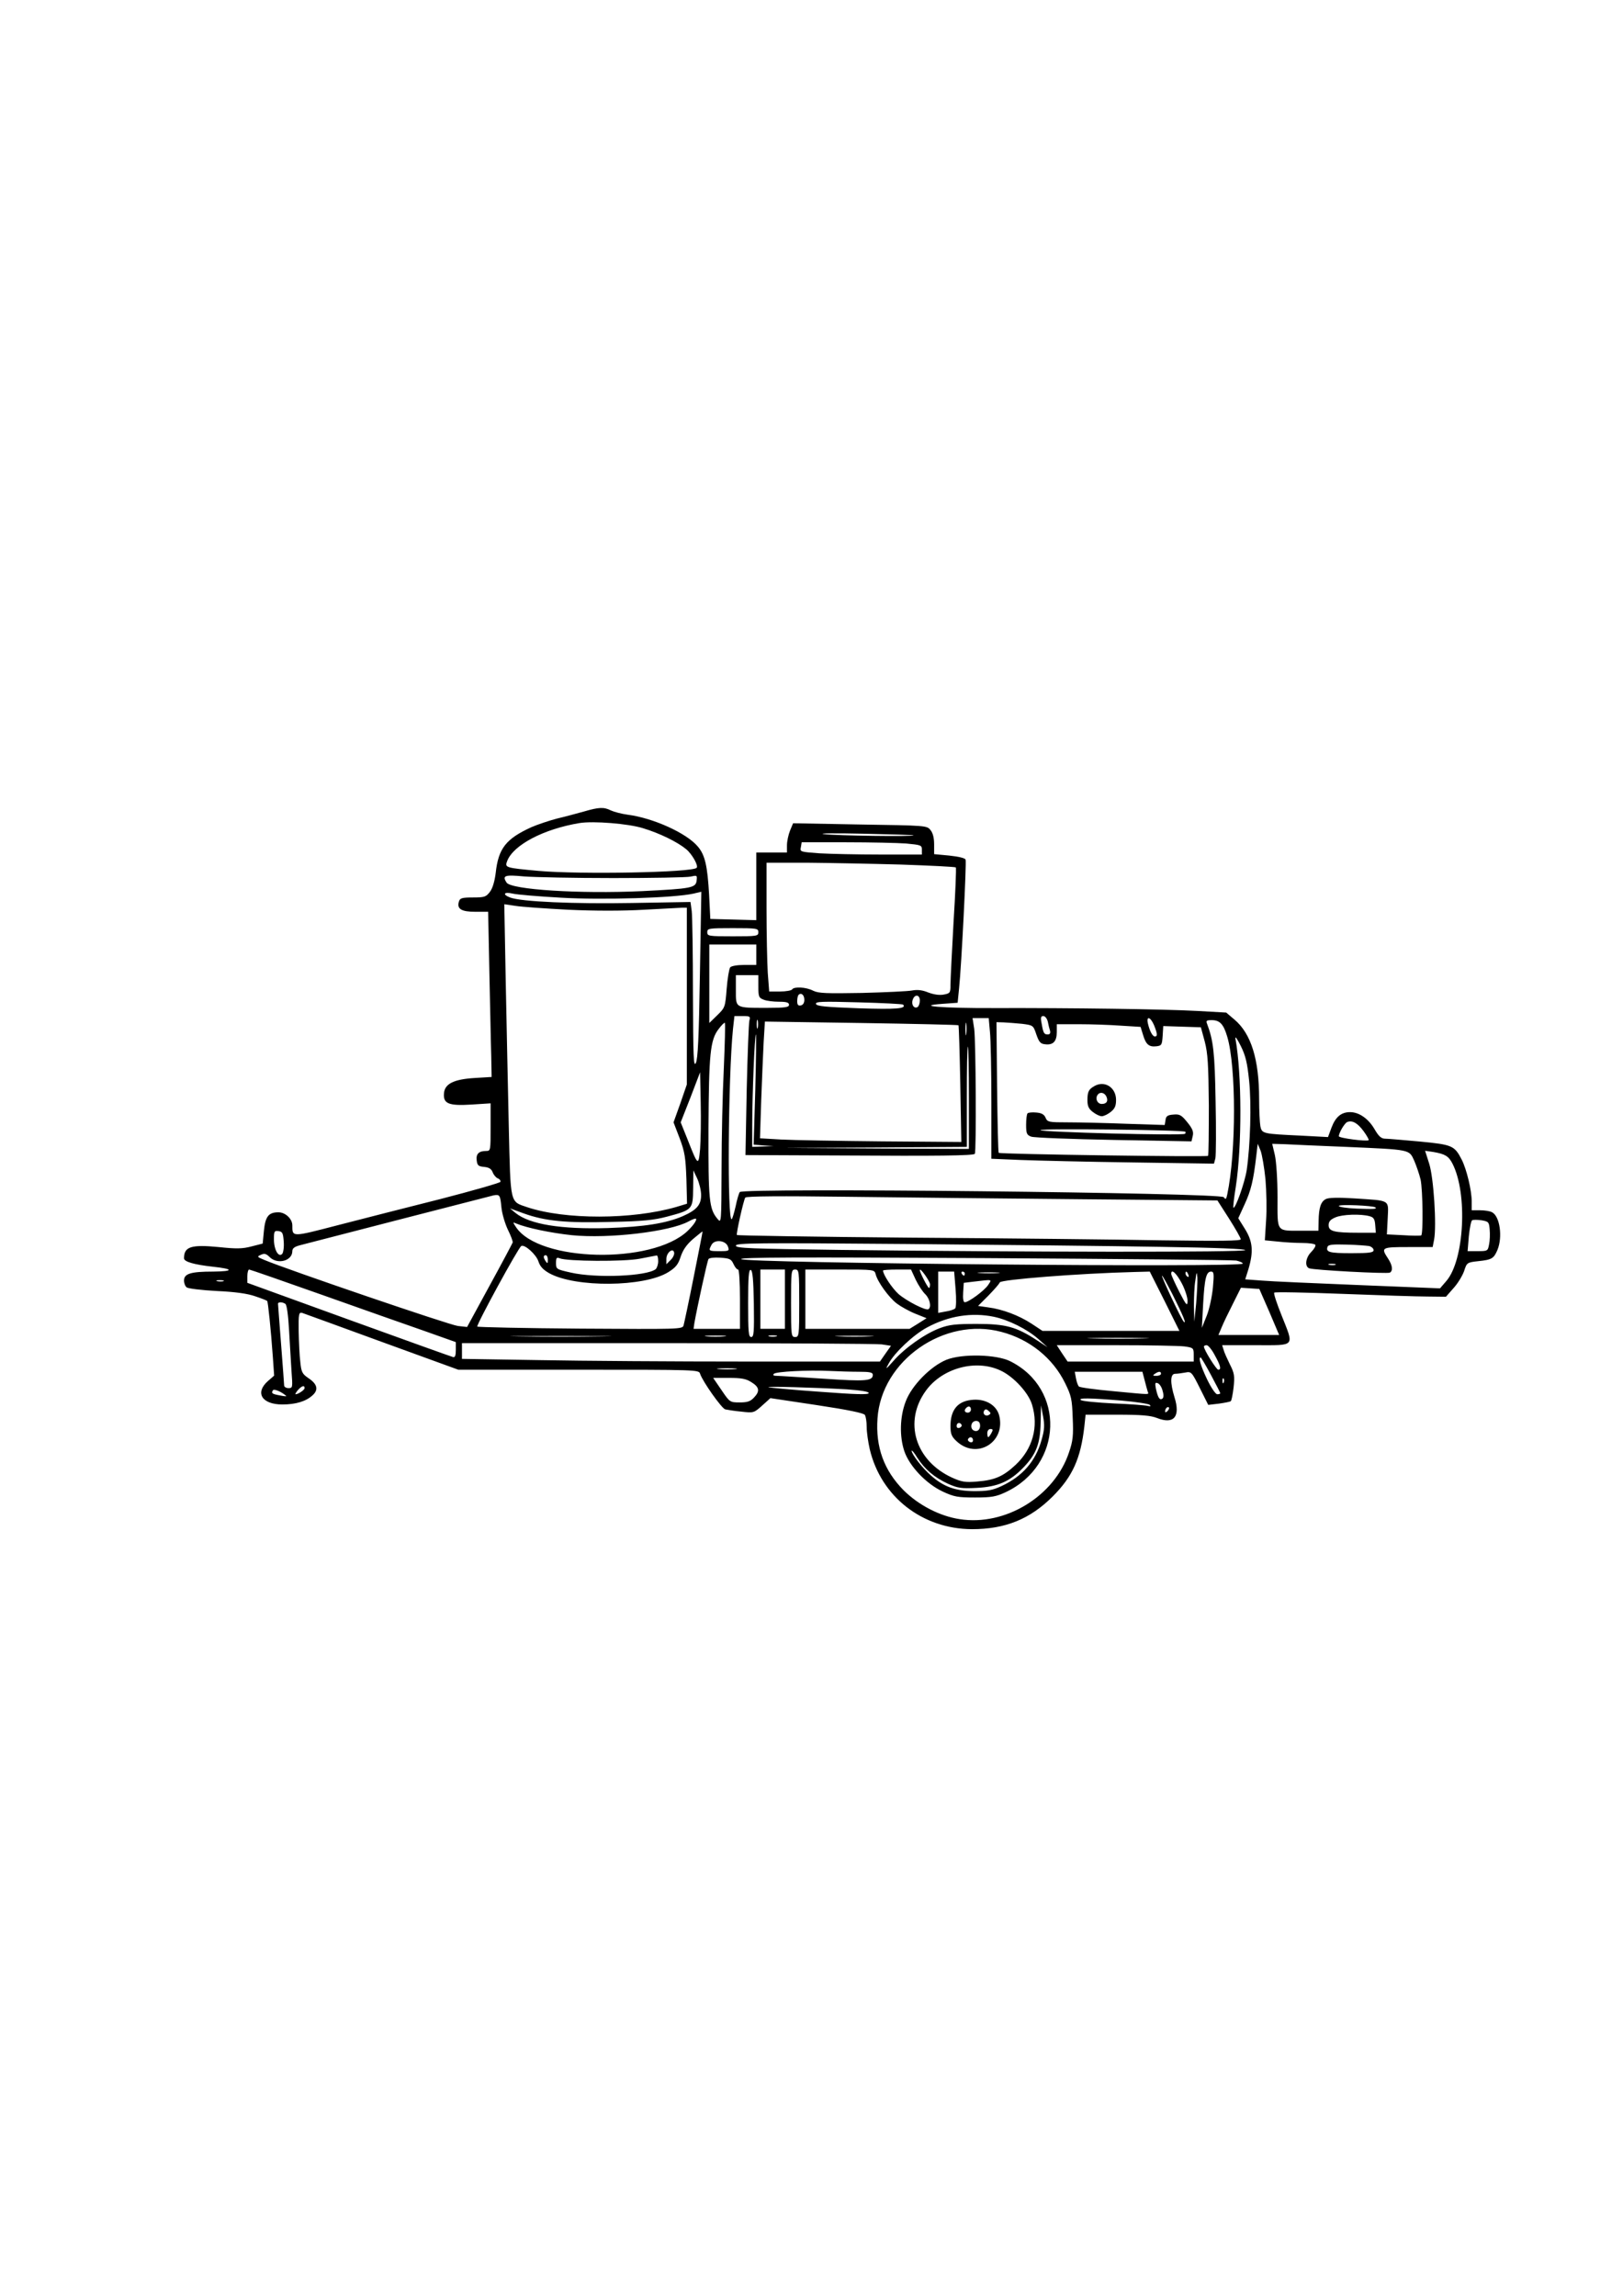 <?xml version="1.0" encoding="UTF-8" standalone="yes"?>
<svg version="1.0" xmlns="http://www.w3.org/2000/svg" width="210mm" height="297mm" viewBox="0 0 794 1123" preserveAspectRatio="xMidYMid meet">
  <g transform="translate(0,1123) scale(0.1,-0.1)" fill="#000000" stroke="none">
    <path d="M2855 7260 c-33 -9 -91 -25 -130 -34 -38 -10 -95 -29 -125 -42 -125
-57 -162 -104 -175 -224 -5 -40 -15 -75 -28 -92 -19 -25 -26 -28 -83 -28 -54
0 -64 -3 -69 -20 -11 -36 12 -50 80 -50 l63 0 6 -297 c4 -164 7 -346 9 -404
l2 -107 -82 -5 c-102 -6 -147 -28 -151 -74 -5 -52 23 -63 135 -56 l93 6 0
-116 c0 -115 0 -117 -22 -117 -36 0 -50 -15 -46 -46 3 -25 8 -29 36 -32 24 -2
36 -10 42 -26 5 -13 16 -26 25 -30 9 -3 15 -11 13 -17 -2 -5 -134 -43 -293
-84 -160 -40 -385 -98 -502 -128 -227 -59 -223 -59 -223 -1 0 32 -34 64 -68
64 -48 0 -64 -20 -71 -90 l-6 -63 -55 -14 c-45 -12 -75 -12 -161 -3 -134 13
-169 2 -169 -55 0 -17 50 -31 140 -41 104 -11 105 -23 3 -24 -110 0 -143 -10
-143 -44 0 -13 6 -28 13 -33 6 -6 73 -14 147 -18 91 -4 153 -13 189 -26 30
-10 56 -20 58 -23 4 -4 18 -137 28 -278 l6 -87 -31 -27 c-64 -57 -29 -114 71
-114 66 0 115 15 147 44 31 27 25 55 -18 84 -31 21 -36 29 -41 80 -4 31 -7 99
-8 151 -1 84 1 93 17 89 9 -3 185 -67 390 -142 l374 -136 588 0 c583 0 589 0
595 -20 12 -37 105 -169 123 -174 9 -2 45 -8 79 -11 60 -7 62 -6 102 30 l40
36 226 -34 c153 -23 230 -39 236 -48 5 -8 9 -34 9 -59 0 -25 7 -74 15 -109 55
-232 257 -390 500 -391 163 0 284 49 395 160 97 97 137 185 155 343 l6 57 155
0 c118 0 163 -4 194 -16 83 -33 116 6 86 101 -22 72 -21 115 3 115 10 0 32 3
49 6 30 6 32 4 72 -76 l41 -82 52 6 c28 4 54 9 58 12 4 2 10 33 14 67 6 56 4
70 -18 113 -13 27 -28 59 -31 72 l-7 22 165 0 c197 0 188 -11 125 148 -23 57
-39 106 -35 109 3 4 153 1 334 -6 180 -7 367 -13 416 -13 l90 -1 37 42 c21 23
44 61 52 84 13 41 15 42 69 48 67 7 76 13 94 55 26 63 12 164 -26 184 -10 6
-37 10 -59 10 l-41 0 0 43 c0 55 -25 158 -49 205 -35 68 -46 73 -203 88 -79 7
-155 14 -170 14 -20 0 -32 10 -53 46 -30 52 -76 84 -120 84 -43 0 -71 -23 -91
-76 l-17 -46 -131 7 c-188 9 -192 9 -200 46 -3 18 -6 77 -6 133 0 194 -39 320
-121 389 l-40 34 -142 8 c-165 9 -619 15 -992 14 -261 -1 -396 11 -250 21 l70
5 7 70 c12 114 37 616 32 630 -3 8 -34 15 -80 20 l-74 7 0 48 c0 31 -6 56 -18
70 -17 22 -23 22 -345 27 l-327 6 -15 -36 c-8 -20 -15 -52 -15 -72 l0 -35 -75
0 -75 0 0 -165 0 -166 -112 3 -113 3 -6 120 c-8 140 -20 193 -55 234 -55 66
-219 140 -344 156 -30 4 -67 14 -82 21 -34 17 -58 16 -133 -6z m290 -81 c83
-25 170 -68 212 -103 29 -24 61 -81 51 -91 -22 -23 -572 -33 -773 -15 -164 15
-166 16 -154 48 30 79 179 157 354 186 68 11 240 -3 310 -25z m1324 -35 c8 -7
-384 -2 -439 6 -30 4 55 5 190 2 135 -3 247 -6 249 -8z m-36 -40 c72 -7 77 -8
77 -30 l0 -24 -202 0 c-112 0 -246 3 -299 6 -94 7 -96 7 -91 30 l4 24 218 0
c119 0 251 -3 293 -6z m-25 -103 c145 -5 265 -11 268 -14 3 -2 -2 -123 -11
-267 -8 -144 -15 -282 -15 -306 0 -41 -2 -43 -33 -49 -21 -4 -48 0 -75 10 -29
12 -53 15 -80 10 -20 -4 -131 -9 -245 -12 -174 -3 -213 -2 -239 11 -35 18 -94
21 -103 6 -3 -5 -30 -10 -59 -10 l-53 0 -7 92 c-3 50 -6 192 -6 315 l0 223
198 0 c108 -1 315 -5 460 -9z m-1408 -66 c190 0 360 3 378 7 32 7 33 7 30 -19
-4 -36 -24 -40 -268 -52 -302 -14 -640 7 -662 42 -22 34 -10 39 85 30 50 -4
247 -8 437 -8z m-256 -96 c202 -12 558 -1 649 20 l38 9 -7 -406 c-5 -308 -10
-413 -20 -432 -11 -21 -13 30 -14 336 0 199 -3 382 -6 407 l-6 45 -287 -5
c-282 -5 -542 6 -596 27 -39 15 -30 29 13 19 20 -5 127 -14 236 -20z m36 -59
c128 -6 267 -6 370 0 91 5 175 9 188 10 l22 0 0 -432 0 -433 -32 -93 -33 -92
30 -78 c25 -67 29 -93 33 -199 l3 -121 -53 -16 c-215 -62 -543 -63 -729 -1
-85 29 -81 11 -90 392 -4 186 -11 507 -15 714 l-7 376 54 -8 c30 -5 146 -13
259 -19z m930 -110 c0 -19 -7 -20 -125 -20 -118 0 -125 1 -125 20 0 19 7 20
125 20 118 0 125 -1 125 -20z m-10 -110 l0 -50 -59 0 c-35 0 -63 -5 -69 -12
-5 -7 -13 -54 -17 -104 -7 -90 -8 -93 -46 -130 l-39 -38 0 192 0 192 115 0
115 0 0 -50z m10 -155 c0 -50 2 -56 26 -65 14 -6 48 -10 75 -10 37 0 49 -4 49
-15 0 -12 -19 -15 -107 -15 -158 0 -153 -2 -153 86 l0 74 55 0 55 0 0 -55z
m225 -66 c0 -15 -7 -25 -17 -27 -13 -3 -18 3 -18 21 0 13 3 27 7 31 13 12 28
-1 28 -25z m565 -3 c0 -14 -5 -28 -11 -32 -17 -10 -32 12 -24 35 9 29 35 27
35 -3z m-82 -20 c19 -20 -33 -24 -217 -18 -162 6 -205 10 -209 21 -4 12 28 13
208 8 116 -3 214 -8 218 -11z m-752 -78 c-3 -13 -9 -166 -13 -340 l-6 -318
469 -2 c467 -3 645 -1 653 8 8 8 5 555 -3 612 l-8 52 40 0 39 0 6 -67 c4 -38
7 -192 7 -344 l0 -277 143 -6 c78 -3 323 -9 544 -12 l402 -6 7 26 c3 15 4 140
1 279 -4 240 -11 298 -42 380 -6 14 -2 17 23 17 40 0 58 -20 76 -81 44 -147
44 -564 0 -772 -5 -24 -8 -26 -17 -13 -17 22 -2354 47 -2368 25 -5 -8 -14 -39
-20 -69 -7 -30 -15 -59 -19 -63 -23 -26 -18 696 6 931 l7 62 40 0 c36 0 39 -2
33 -22z m1460 -5 c3 -16 8 -36 11 -45 3 -12 -1 -18 -11 -18 -18 0 -22 6 -30
53 -6 29 -4 37 8 37 9 0 18 -12 22 -27z m-1419 -30 c-3 -10 -5 -2 -5 17 0 19
2 27 5 18 2 -10 2 -26 0 -35z m1939 12 c16 -40 18 -55 4 -55 -11 0 -25 25 -34
63 -9 39 12 34 30 -8z m-919 -42 c-2 -16 -4 -5 -4 22 0 28 2 40 4 28 2 -13 2
-35 0 -50z m-1186 -169 c-6 -121 -11 -340 -11 -489 -1 -269 -1 -270 -20 -247
-41 49 -45 91 -44 442 2 365 8 433 50 487 14 19 28 32 30 30 3 -3 0 -103 -5
-223z m1148 211 c2 -3 6 -132 9 -288 l5 -283 -389 3 c-214 2 -436 6 -493 9
l-103 6 6 187 c4 102 9 231 12 285 l6 99 471 -7 c259 -4 473 -9 476 -11z m311
7 c54 -7 55 -7 70 -52 13 -37 20 -46 43 -48 39 -5 57 14 57 59 l0 39 108 0
c59 0 151 -3 205 -7 l97 -6 12 -39 c14 -47 29 -60 65 -56 26 3 28 7 31 51 l3
48 92 -3 92 -3 19 -70 c15 -58 18 -111 20 -312 0 -132 -1 -244 -4 -247 -7 -6
-1017 8 -1024 15 -3 3 -6 148 -8 322 l-3 317 35 -1 c19 -1 60 -4 90 -7z
m-1305 -321 l-8 -270 49 -4 49 -3 -52 -2 -53 -2 0 108 c0 142 12 442 18 442 2
0 1 -121 -3 -269z m2416 43 c12 -114 6 -316 -12 -439 -10 -62 -56 -191 -65
-182 -2 2 3 48 12 103 30 197 30 549 -2 724 -2 14 9 -2 26 -36 24 -48 32 -83
41 -170z m-1371 -84 l0 -250 -452 2 -453 3 448 2 447 3 0 245 c0 135 2 245 5
245 3 0 5 -112 5 -250z m-1315 -250 c-8 -86 -10 -85 -64 53 l-31 77 48 122 47
123 3 -150 c2 -82 0 -184 -3 -225z m3246 87 c16 -22 27 -42 25 -44 -8 -8 -146
10 -146 19 0 17 29 66 42 70 25 9 50 -6 79 -45z m-86 -77 c320 -14 308 -12
334 -68 11 -26 25 -67 31 -92 11 -53 13 -267 3 -273 -5 -2 -44 -2 -88 1 l-80
4 4 78 c4 94 16 86 -163 98 -77 5 -126 4 -139 -3 -25 -12 -35 -42 -36 -107
l-1 -48 -77 0 c-132 0 -123 -12 -123 164 0 88 -6 174 -13 206 l-13 55 65 -2
c36 -2 170 -8 296 -13z m-394 -158 c5 -59 7 -150 3 -203 l-6 -96 62 -6 c35 -4
89 -7 121 -7 32 0 60 -4 64 -9 3 -5 -6 -21 -20 -35 -28 -28 -33 -71 -10 -80
24 -9 383 -28 395 -21 16 10 12 37 -10 70 -35 53 -31 55 100 55 l119 0 7 36
c13 69 -2 304 -24 372 l-20 63 41 -6 c57 -10 74 -20 93 -57 75 -146 58 -472
-30 -574 l-31 -36 -395 16 c-217 9 -432 18 -476 22 l-82 6 16 51 c25 85 21
134 -17 195 l-33 53 31 68 c31 67 43 116 57 236 l7 60 14 -33 c7 -18 18 -81
24 -140z m-2761 -78 c0 -48 -22 -73 -90 -103 -81 -35 -189 -52 -365 -58 -230
-7 -383 18 -452 73 l-28 23 66 -24 c105 -38 208 -48 427 -42 159 3 212 9 276
26 124 33 126 35 127 139 l1 87 19 -40 c10 -22 19 -58 19 -81z m-977 -60 c3
-31 18 -81 32 -110 15 -30 25 -58 23 -62 -2 -5 -52 -100 -113 -211 l-110 -202
-45 5 c-39 4 -838 277 -947 323 -36 15 -37 16 -17 25 17 8 26 6 43 -11 38 -38
111 -19 111 29 0 14 11 22 38 29 157 41 931 240 947 244 30 5 32 2 38 -59z
m2838 40 l665 -6 57 -89 c31 -49 57 -94 57 -101 0 -8 -102 -9 -387 -5 -214 4
-767 10 -1231 13 -463 4 -844 10 -847 13 -4 7 32 168 41 183 4 7 181 8 493 4
267 -3 786 -9 1152 -12z m1438 -40 c9 -8 -7 -9 -91 -6 -49 2 -88 8 -88 13 0 9
168 2 179 -7z m-29 -43 c20 -5 26 -14 28 -44 l3 -37 -84 0 c-120 0 -147 7
-147 37 0 18 9 28 33 38 33 15 124 18 167 6z m-3299 -28 c-5 -10 -22 -30 -38
-45 -175 -164 -727 -151 -839 20 -16 24 -16 25 2 17 50 -21 168 -46 272 -57
180 -18 478 17 570 67 36 19 45 19 33 -2z m3887 -38 c2 -21 1 -54 -3 -72 -6
-32 -7 -33 -56 -33 l-49 0 6 73 c4 39 11 75 16 78 5 3 26 3 46 0 35 -6 37 -9
40 -46z m-5900 -59 c2 -27 -2 -54 -8 -60 -18 -18 -40 22 -40 72 0 39 2 43 23
40 19 -3 22 -10 25 -52z m2006 -171 c-24 -121 -47 -228 -50 -239 -6 -18 -25
-18 -504 -15 -274 2 -501 7 -505 10 -6 7 200 385 215 394 16 10 73 -41 84 -75
8 -25 23 -41 53 -58 128 -71 464 -68 582 5 37 23 49 38 61 76 11 33 29 59 60
86 25 21 46 38 47 37 1 0 -19 -100 -43 -221z m167 148 c8 -22 6 -23 -41 -23
-54 0 -55 1 -39 31 15 28 69 22 80 -8z m2119 -2 c269 -4 414 -10 412 -16 -2
-11 -1074 -10 -1979 1 -444 6 -513 8 -513 21 0 13 100 14 833 8 457 -4 1019
-10 1247 -14z m1018 4 c12 -3 22 -12 22 -20 0 -12 -19 -15 -109 -15 -108 0
-126 5 -116 32 4 10 27 12 93 10 48 -1 97 -5 110 -7z m-3417 -68 l-21 -21 0
26 c0 31 33 57 38 31 2 -8 -5 -25 -17 -36z m-601 1 c0 -19 -2 -20 -10 -8 -13
19 -13 30 0 30 6 0 10 -10 10 -22z m540 -7 c0 -16 -6 -33 -12 -39 -44 -35
-292 -45 -415 -17 -71 16 -73 17 -73 47 0 25 3 29 18 23 36 -15 315 -17 392
-2 41 8 78 15 83 16 4 0 7 -12 7 -28z m368 -13 c7 -16 17 -28 23 -28 5 0 9
-61 9 -145 l0 -145 -114 0 -113 0 4 28 c13 74 63 304 69 313 3 6 29 9 57 7 45
-3 54 -6 65 -30z m2460 16 c17 -4 32 -10 32 -15 0 -20 -2435 2 -2454 22 -8 9
276 10 1189 5 660 -4 1215 -9 1233 -12z m485 -21 c-7 -2 -21 -2 -30 0 -10 3
-4 5 12 5 17 0 24 -2 18 -5z m-4957 -147 c192 -68 418 -148 502 -177 l152 -54
0 -38 c0 -28 -4 -38 -14 -35 -8 2 -237 84 -510 183 l-496 180 0 33 c0 17 4 32
9 32 4 0 165 -56 357 -124z m2112 -44 c2 -140 0 -162 -13 -162 -13 0 -15 24
-15 166 0 128 3 165 13 162 9 -4 13 -48 15 -166z m152 23 l0 -145 -60 0 -60 0
0 145 0 145 60 0 60 0 0 -145z m70 -20 c0 -158 -1 -165 -20 -165 -19 0 -20 7
-20 165 0 158 1 165 20 165 19 0 20 -7 20 -165z m374 142 c9 -37 64 -113 103
-143 20 -15 61 -38 91 -50 l55 -22 -41 -26 -42 -26 -255 0 -255 0 0 145 0 145
169 0 c167 0 169 0 175 -23z m196 -27 c13 -27 34 -59 47 -71 22 -22 31 -63 15
-73 -13 -8 -105 39 -146 74 -31 28 -76 95 -76 115 0 3 31 5 68 5 l69 0 23 -50z
m70 -22 c0 -10 -2 -18 -5 -18 -6 0 -45 76 -45 87 0 16 49 -53 50 -69z m125
-24 c4 -47 3 -90 -2 -94 -4 -5 -25 -12 -45 -15 l-38 -7 0 101 0 101 39 0 39 0
7 -86z m45 76 c0 -5 -2 -10 -4 -10 -3 0 -8 5 -11 10 -3 6 -1 10 4 10 6 0 11
-4 11 -10z m163 3 c-23 -2 -64 -2 -90 0 -26 2 -7 3 42 3 50 0 71 -1 48 -3z
m815 -138 l72 -145 -335 0 -335 0 -53 35 c-61 40 -142 71 -213 80 l-49 7 51
51 c28 29 53 57 55 64 5 14 386 44 659 51 l75 2 73 -145z m85 85 c15 -29 27
-67 27 -84 -1 -27 -6 -22 -40 44 -21 41 -39 81 -40 88 -1 29 26 4 53 -48z m31
44 c3 -8 2 -12 -4 -9 -6 3 -10 10 -10 16 0 14 7 11 14 -7z m38 -139 l-9 -90
-2 76 c0 42 2 98 7 125 6 45 7 46 10 14 1 -19 -2 -75 -6 -125z m82 78 c-4 -43
-17 -105 -30 -138 l-24 -60 6 115 c7 126 15 160 39 160 14 0 15 -11 9 -77z
m-198 -34 c52 -104 71 -149 55 -134 -12 12 -112 225 -106 225 3 0 25 -41 51
-91z m-4643 64 c-7 -2 -21 -2 -30 0 -10 3 -4 5 12 5 17 0 24 -2 18 -5z m3741
-19 c-18 -27 -95 -84 -114 -84 -7 0 -10 17 -8 48 l3 47 50 6 c94 11 88 12 69
-17z m1376 -131 l48 -113 -148 0 -149 0 16 38 c8 20 33 72 55 115 l39 78 45
-3 45 -3 49 -112z m-4814 39 c7 -4 14 -56 18 -127 4 -66 9 -157 12 -202 6 -80
6 -83 -15 -83 -11 0 -21 6 -21 13 0 6 -7 98 -15 202 -8 105 -15 193 -15 198 0
9 22 9 36 -1z m3466 -63 c72 -15 164 -61 218 -109 l45 -40 -52 34 c-101 66
-153 80 -293 80 -104 0 -135 -3 -183 -21 -72 -27 -171 -97 -226 -160 -38 -43
-41 -44 -24 -14 29 55 123 143 189 178 106 57 219 74 326 52z m37 -74 c138
-36 252 -128 312 -251 30 -61 34 -78 37 -170 4 -85 1 -113 -18 -168 -71 -215
-312 -362 -535 -327 -98 15 -200 68 -274 141 -96 97 -138 211 -128 352 19 283
327 498 606 423z m-1957 -22 c-112 -2 -292 -2 -400 0 -108 1 -17 2 203 2 220
0 309 -1 197 -2z m601 0 c-24 -2 -62 -2 -85 0 -24 2 -5 4 42 4 47 0 66 -2 43
-4z m255 0 c-10 -2 -26 -2 -35 0 -10 3 -2 5 17 5 19 0 27 -2 18 -5z m460 0
c-43 -2 -113 -2 -155 0 -43 1 -8 3 77 3 85 0 120 -2 78 -3z m1335 -10 c-68 -2
-178 -2 -245 0 -68 1 -13 3 122 3 135 0 190 -2 123 -3z m-1280 -29 l46 -7 -27
-38 -27 -39 -646 0 c-355 0 -815 3 -1022 7 l-377 6 0 39 0 38 1004 0 c552 0
1024 -3 1049 -6z m1481 -10 c44 -6 46 -8 46 -40 l0 -34 -309 0 -308 0 -27 40
-26 40 288 0 c159 0 310 -3 336 -6z m149 -43 c29 -52 33 -71 17 -71 -9 0 -70
97 -70 113 0 4 6 7 13 7 8 0 26 -22 40 -49z m-19 -96 c25 -47 46 -87 46 -90 0
-3 -7 -5 -15 -5 -8 0 -30 32 -50 74 -31 65 -43 106 -31 106 2 0 25 -38 50 -85z
m-2326 28 c-21 -2 -57 -2 -80 0 -24 2 -7 4 37 4 44 0 63 -2 43 -4z m604 -13
c53 0 68 -3 68 -15 0 -30 -34 -33 -240 -19 -113 7 -216 14 -229 14 -16 0 -22
3 -15 10 11 11 166 19 273 14 41 -2 105 -4 143 -4z m1398 -42 c6 -24 13 -49
15 -55 5 -16 22 -16 -169 2 -88 8 -163 18 -168 23 -4 4 -11 22 -14 40 l-6 32
165 0 166 0 11 -42z m80 32 c0 -5 -10 -10 -22 -10 -19 0 -20 2 -8 10 19 13 30
13 30 0z m-2004 -41 c39 -24 43 -44 12 -76 -17 -18 -32 -23 -69 -23 -48 0 -49
1 -89 60 l-41 60 77 0 c60 0 84 -4 110 -21z m2311 -1 c-3 -8 -6 -5 -6 6 -1 11
2 17 5 13 3 -3 4 -12 1 -19z m-299 -42 c6 -20 5 -34 -2 -38 -13 -8 -21 5 -31
49 -5 28 -4 32 9 27 9 -3 20 -20 24 -38z m-4198 14 c0 -9 -31 -30 -44 -30 -3
0 2 9 11 20 19 21 33 26 33 10z m2653 -6 c69 -5 107 -11 107 -18 0 -9 -64 -7
-237 6 -130 9 -244 20 -253 22 -17 6 223 -1 383 -10z m-2743 -32 c3 -3 -10 -2
-29 2 -40 7 -45 11 -36 25 5 9 41 -6 65 -27z m4087 -23 c71 -6 133 -16 138
-21 7 -7 3 -8 -10 -5 -11 3 -86 9 -166 12 -80 4 -152 11 -160 16 -19 12 42 11
198 -2z m225 -51 c-7 -7 -12 -8 -12 -2 0 14 12 26 19 19 2 -3 -1 -11 -7 -17z"/>
    <path d="M5355 5918 c-29 -16 -35 -28 -35 -70 0 -28 6 -42 26 -57 15 -12 34
-21 44 -21 10 0 29 9 44 21 20 16 26 29 26 59 0 60 -55 96 -105 68z m59 -55
c8 -20 -1 -33 -24 -33 -22 0 -34 28 -19 46 12 15 35 9 43 -13z"/>
    <path d="M5027 5784 c-4 -4 -7 -29 -7 -56 0 -42 3 -50 25 -58 13 -5 195 -12
404 -16 l380 -7 6 26 c5 20 0 35 -26 67 -29 36 -38 41 -69 38 -28 -2 -36 -8
-38 -27 l-4 -24 -186 6 c-103 4 -232 7 -287 7 -94 0 -101 1 -110 23 -7 16 -20
23 -45 25 -20 2 -39 0 -43 -4z m772 -90 c2 -2 2 -7 -2 -10 -10 -10 -707 8
-707 18 0 9 699 1 709 -8z"/>
    <path d="M4631 4579 c-77 -31 -171 -126 -200 -204 -29 -75 -31 -171 -7 -243
25 -74 107 -160 188 -198 56 -26 74 -29 158 -29 81 0 103 4 150 26 281 132
293 507 21 641 -67 33 -233 37 -310 7z m264 -53 c63 -29 137 -109 154 -167 33
-108 3 -216 -80 -294 -61 -57 -102 -75 -189 -82 -58 -5 -75 -2 -122 19 -181
83 -239 274 -128 426 80 110 244 155 365 98z m201 -338 c-29 -105 -93 -179
-196 -227 -45 -21 -69 -25 -135 -25 -91 1 -148 21 -210 76 -42 36 -95 105 -95
121 0 6 13 -9 28 -34 36 -56 83 -96 150 -127 48 -21 64 -24 140 -20 103 5 163
31 229 100 62 64 82 116 84 218 l2 85 10 -53 c8 -43 7 -65 -7 -114z"/>
    <path d="M4750 4382 c-67 -8 -100 -51 -100 -127 0 -39 5 -52 30 -75 99 -92
242 -4 208 127 -14 52 -71 84 -138 75z m0 -47 c0 -8 -7 -15 -15 -15 -16 0 -20
12 -8 23 11 12 23 8 23 -8z m88 -26 c-16 -10 -33 5 -23 21 5 8 11 8 21 -1 12
-10 12 -14 2 -20z m-45 -41 c6 -19 -3 -38 -18 -38 -18 0 -28 17 -21 35 7 18
33 20 39 3z m-89 -7 c3 -5 -1 -11 -9 -15 -9 -3 -15 0 -15 9 0 16 16 20 24 6z
m146 -41 c-6 -11 -13 -20 -15 -20 -3 0 -5 9 -5 20 0 11 7 20 15 20 13 0 14 -4
5 -20z m-90 -35 c0 -9 -6 -12 -15 -9 -8 4 -12 10 -9 15 8 14 24 10 24 -6z"/>
  </g>
</svg>